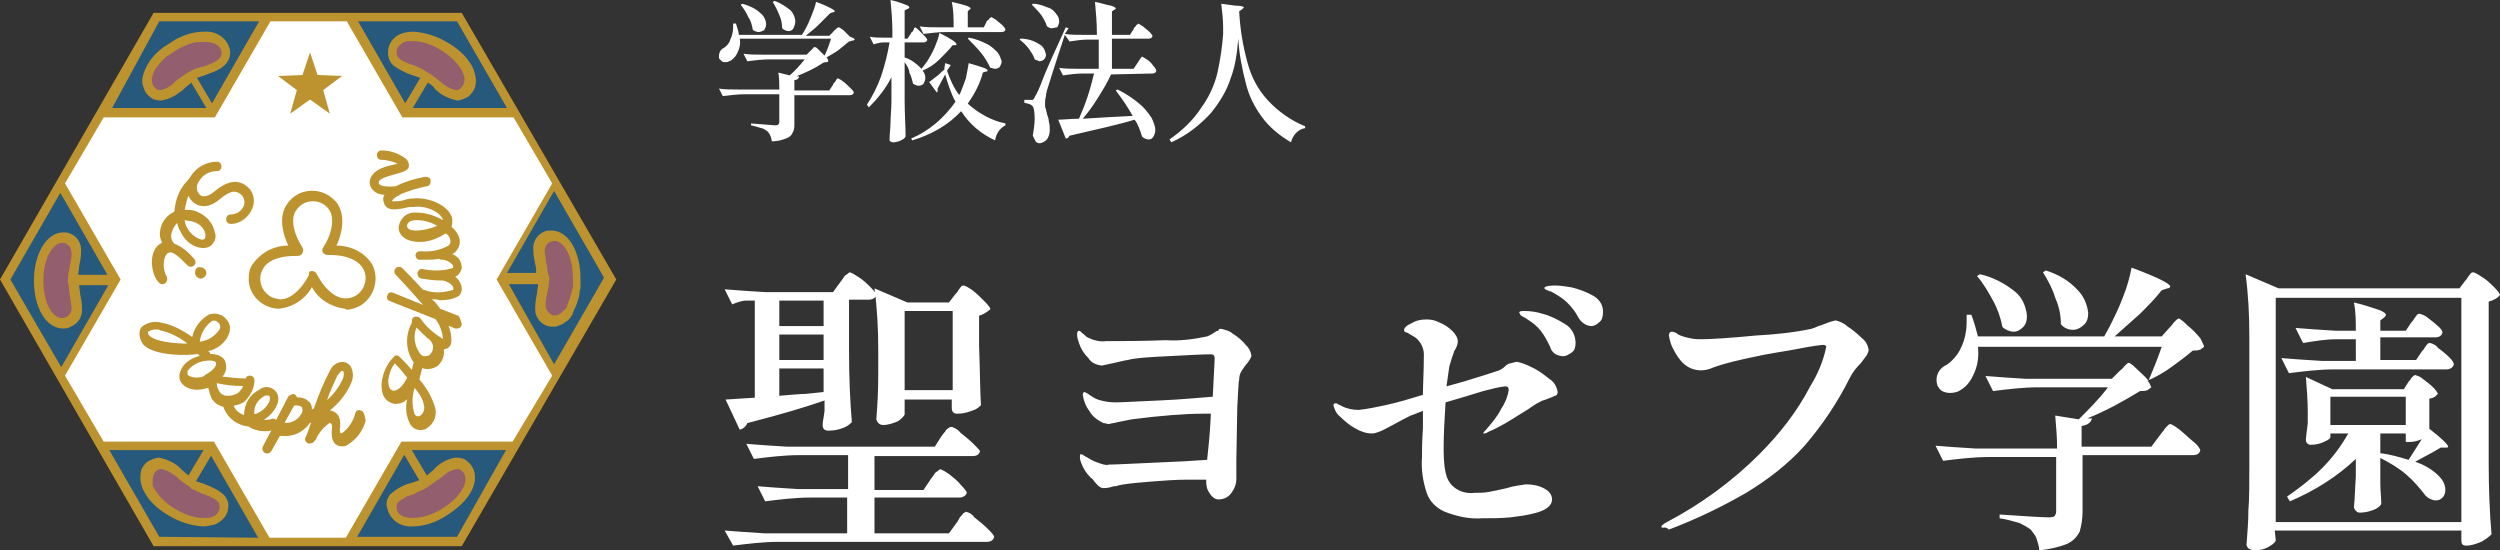 <?xml version="1.0" encoding="utf-8"?>
<!-- Generator: Adobe Illustrator 28.1.0, SVG Export Plug-In . SVG Version: 6.00 Build 0)  -->
<svg version="1.1" id="レイヤー_1" xmlns="http://www.w3.org/2000/svg" xmlns:xlink="http://www.w3.org/1999/xlink" x="0px"
	 y="0px" width="265.3px" height="58.4px" viewBox="0 0 265.3 58.4" style="enable-background:new 0 0 265.3 58.4;"
	 xml:space="preserve">
<rect x="0" y="0" width="265.3" height="58.4" fill="#333333" stroke="none"/>
<style type="text/css">
	.st0{fill:#BC932F;}
	.st1{fill:#26597C;}
	.st2{fill:#FFFFFF;}
	.st3{fill:#935E6E;}
</style>
<g>
	<g id="グループ_20124" transform="translate(-1012 -1126.338)">
		<path id="パス_37445" class="st0" d="M1028.3,1127.7L1012,1156l16.3,28.3h32.7l16.4-28.3l-16.4-28.3H1028.3z"/>
		<path id="パス_37446" class="st1" d="M1060.5,1128.6l5.3,9.2h-10l1.6-2.7c0.1,0.1,0.2,0.1,0.3,0.2c0.1,0.1,0.3,0.2,0.4,0.4
			c0.6,0.7,1.5,1.1,2.4,1.3c0.4,0,0.8-0.2,1.2-0.4c0.1-0.1,0.1-0.1,0.2-0.2c0.4-0.4,0.6-0.9,0.6-1.4c0-0.1,0-0.2,0-0.3
			c-0.1-0.7-0.3-1.3-0.7-1.8c-0.6-0.9-1.5-1.6-2.4-2.1c-1-0.6-2.2-1-3.5-1.1c-0.6,0-1.2,0.1-1.7,0.4c-0.5,0.3-0.9,0.8-1,1.5
			c-0.1,0.7,0.1,1.4,0.7,1.8c0.6,0.4,1.2,0.7,1.8,0.9c0.3,0.1,0.6,0.2,0.9,0.3l0,0l-1.6,2.7l-5-8.7H1060.5z M1028.9,1128.6h10.6
			l-5,8.7l-1.6-2.7c0.3-0.1,0.6-0.2,0.9-0.3c0.2-0.1,0.3-0.1,0.5-0.2c0.1,0,0.2-0.1,0.3-0.1c1-0.4,2-1.1,1.8-2.4
			c-0.3-1.2-1.4-2-2.7-1.9c-0.9,0-1.8,0.2-2.6,0.6c-0.3,0.1-0.6,0.3-0.9,0.5c-0.1,0.1-0.2,0.1-0.3,0.2c-1.4,0.8-2.5,2.1-2.8,3.7
			c0,0.1,0,0.2,0,0.3c0,0.3,0.1,0.5,0.2,0.8c0.1,0.3,0.3,0.6,0.6,0.8c0.3,0.3,0.7,0.4,1.2,0.4c0.7-0.1,1.4-0.4,2-0.9
			c0.2-0.1,0.3-0.2,0.5-0.4c0.2-0.2,0.5-0.4,0.7-0.6l1.6,2.7h-10L1028.9,1128.6z M1013.1,1156l5.3-9.2l5,8.7h-3.1
			c0-0.3,0.1-0.6,0.1-0.9c0.1-0.5,0.2-1,0.2-1.5c0.1-0.9-0.4-1.7-1.2-2c-0.2-0.1-0.5-0.1-0.7-0.1c-1.7,0-3.1,2.2-3.1,5.1
			s1.3,5.1,3.1,5.1c0.2,0,0.4,0,0.6-0.1c0.1,0,0.1,0,0.2-0.1c0.8-0.3,1.3-1.1,1.2-2c0-0.5-0.1-1-0.2-1.5c0-0.3-0.1-0.6-0.1-0.9h3.1
			l-5,8.7L1013.1,1156z M1028.9,1183.3l-5.3-9.2h10l-1.6,2.7c-0.2-0.2-0.5-0.4-0.7-0.6c-0.6-0.7-1.5-1.1-2.4-1.3
			c-0.4,0-0.8,0.2-1.2,0.4c-0.1,0.1-0.3,0.2-0.4,0.4c-0.3,0.3-0.4,0.8-0.4,1.2c0,0.1,0,0.2,0,0.3c0.1,1.4,1.3,2.9,3.1,3.9
			c1,0.6,2.2,1,3.5,1.1c0.4,0,0.9-0.1,1.3-0.2c0.7-0.3,1.3-0.9,1.4-1.6c0.3-1.6-1.3-2.2-2.5-2.7c-0.3-0.1-0.6-0.2-0.9-0.3l1.6-2.7
			l5,8.7L1028.9,1183.3z M1060.5,1183.3h-10.6l5-8.7l1.6,2.7c-0.3,0.1-0.6,0.2-0.9,0.3c-0.8,0.2-1.5,0.6-2.2,1.2
			c-0.3,0.4-0.5,0.9-0.3,1.5c0.3,1.2,1.4,2,2.7,1.9c1.2,0,2.4-0.4,3.5-1.1c1.8-1.1,3-2.5,3.1-3.9c0-0.1,0-0.2,0-0.3
			c0-0.6-0.3-1.2-0.8-1.6c-0.3-0.3-0.7-0.4-1.2-0.4c-0.9,0.1-1.8,0.6-2.4,1.3c-0.2,0.2-0.5,0.4-0.7,0.6l-1.6-2.7h10L1060.5,1183.3z
			 M1066,1156.5h3.1c0,0.3-0.1,0.6-0.1,0.9c-0.1,0.5-0.2,1-0.2,1.5c-0.1,0.9,0.4,1.7,1.2,2c0.2,0.1,0.5,0.1,0.7,0.1
			c0.1,0,0.2,0,0.3,0c0.3-0.1,0.6-0.2,0.9-0.4c0,0,0.1-0.1,0.1-0.1c0.1,0,0.1-0.1,0.2-0.1c0.1-0.1,0.1-0.1,0.2-0.2c0,0,0,0,0,0
			c0.1-0.1,0.2-0.2,0.2-0.3l0,0c0.1-0.1,0.2-0.2,0.2-0.4c0.3-0.6,0.6-1.3,0.7-2c0,0,0,0,0-0.1c0-0.1,0-0.3,0.1-0.4c0,0,0-0.1,0-0.1
			c0-0.1,0-0.2,0-0.4c0,0,0-0.1,0-0.1c0-0.2,0-0.3,0-0.5c0-2.9-1.3-5.1-3.1-5.1c-0.3,0-0.5,0-0.7,0.1c-0.8,0.3-1.3,1.1-1.2,2
			c0,0.5,0.1,1,0.2,1.5c0.1,0.3,0.1,0.6,0.1,0.9h-3.1l5-8.7l5.3,9.2l-5.3,9.2L1066,1156.5z"/>
		<path id="パス_37447" class="st2" d="M1066.4,1173.2h-11.8l-5.9,10.2h-8.1l-5.9-10.2H1023l-4.1-7l5.9-10.2l-5.9-10.2l4.1-7h11.8
			l5.9-10.2h8.1l5.9,10.2h11.8l4.1,7l-5.9,10.2l5.9,10.2L1066.4,1173.2z"/>
		<path id="パス_37448" class="st0" d="M1048.6,1159.1L1048.6,1159.1c-1.5-0.2-2.8-1-3.5-2.3c-0.7,1.3-2.1,2.2-3.6,2.3
			c-1.8-0.1-3.2-1.6-3.1-3.3c0-0.5,0.1-1,0.4-1.4c0.9-1.3,2.3-2,3.8-2c-0.9-1.9-0.8-3.4-0.2-4.3c0.9-1.5,2.9-2,4.5-1
			c0.4,0.3,0.8,0.6,1,1c0.5,0.8,0.7,2.4-0.2,4.3c1.5,0,3,0.7,3.8,2c0.8,1.6,0.2,3.5-1.3,4.4c-0.4,0.2-0.9,0.4-1.4,0.4
			C1048.6,1159.1,1048.6,1159.1,1048.6,1159.1 M1045.1,1155.1L1045.1,1155.1c0.2,0,0.4,0.1,0.5,0.3c1,1.9,2.2,2.6,3,2.6h0.1
			c1.2,0,2.1-1,2.1-2.2c0-0.3-0.1-0.7-0.3-1c-0.3-0.6-1.4-1.4-3.4-1.4c-0.1,0-0.2,0-0.3,0c-0.3,0-0.6-0.2-0.6-0.5
			c0-0.1,0-0.2,0.1-0.3c1.1-1.7,1.1-3.2,0.7-3.9c-0.6-1-1.9-1.3-2.9-0.7c-0.3,0.2-0.5,0.4-0.7,0.7c-0.5,0.7-0.4,2.2,0.7,3.9
			c0.1,0.2,0.1,0.4,0,0.6c-0.1,0.2-0.3,0.3-0.5,0.3c-0.1,0-0.2,0-0.3,0c-2,0-3.1,0.7-3.4,1.4c-0.6,1-0.2,2.3,0.8,2.9
			c0.3,0.2,0.6,0.2,1,0.3h0.1c0.8,0,2-0.7,3-2.6C1044.7,1155.2,1044.9,1155.1,1045.1,1155.1"/>
		<path id="パス_37449" class="st0" d="M1029.2,1156.5c0.1,0,0.2,0,0.3-0.1c0.2-0.1,0.3-0.4,0.2-0.7c-0.5-0.8-0.4-2.1,0.1-2.5
			c0.5-0.3,1.1,0.3,2.1,1.3c0.2,0.2,0.5,0.2,0.7,0c0.2-0.2,0.2-0.5,0-0.7c-0.6-0.7-1.3-1.3-2.1-1.6l0,0c-0.3-0.3-0.4-0.7-0.3-1.1
			c0.1-0.4,0.3-0.8,0.6-1.1c0.1,0.3,0.1,0.5,0.3,0.8c0.4,0.9,1.1,1.6,2,1.8c0.4,0.1,0.9,0.1,1.3-0.2c0.4-0.4,0.6-0.9,0.4-1.4
			c-0.2-1-0.9-1.8-1.9-2.2c-0.4-0.2-0.9-0.2-1.3-0.2c0.1-0.5,0.2-1,0.4-1.5c0.1,0.3,0.3,0.5,0.5,0.7c0.6,0.5,1.6,0.7,2.8-0.3
			c1.3-1.1,1.8-0.9,2.3-0.5c0.3,0.3,0.4,0.7,0.3,1.1c-0.2,0.6-0.8,1-1.4,1c-0.3,0-0.5,0.2-0.5,0.5c0,0.3,0.2,0.5,0.5,0.5
			c1,0,1.9-0.7,2.3-1.7c0.3-0.8,0.1-1.7-0.5-2.2c-1.4-1.3-3,0-3.6,0.5c-0.6,0.5-1.2,0.6-1.5,0.3c-0.4-0.4-0.4-1-0.1-1.4
			c0.4-0.7,1.1-1.1,1.9-1.1c0.3,0,0.5-0.2,0.5-0.5c0-0.3-0.2-0.5-0.5-0.5c-1.1,0-2.2,0.6-2.8,1.6c-0.1,0.1-0.1,0.2-0.2,0.3
			c-0.1,0-0.1,0.1-0.1,0.1c-0.9,0.9-1.3,2.1-1.4,3.3c-0.1,0-0.1,0.1-0.2,0.1c-0.7,0.4-1.2,1.1-1.3,1.9c-0.1,0.4,0,0.9,0.2,1.3
			c-0.1,0-0.1,0.1-0.2,0.1c-1.1,0.7-1.1,2.6-0.4,3.8C1028.9,1156.4,1029,1156.5,1029.2,1156.5 M1032.6,1149.9
			c0.6,0.2,1.1,0.7,1.2,1.3c0,0.2,0,0.4-0.1,0.5c-0.2,0.1-0.3,0.1-0.5,0c-0.6-0.2-1.1-0.7-1.4-1.3c-0.1-0.2-0.2-0.5-0.2-0.7
			C1032,1149.8,1032.4,1149.8,1032.6,1149.9"/>
		<path id="パス_37450" class="st0" d="M1032.7,1155.3c0,0.3,0.3,0.6,0.6,0.6c0.3,0,0.6-0.3,0.6-0.6c0-0.3-0.3-0.6-0.6-0.6
			c0,0,0,0,0,0C1032.9,1154.6,1032.7,1154.9,1032.7,1155.3C1032.7,1155.3,1032.7,1155.3,1032.7,1155.3"/>
		<path id="パス_37451" class="st0" d="M1050.3,1169.9c-0.3-0.1-0.5,0-0.6,0.3c-0.2,0.8-0.7,1.6-1.4,2.1c-0.1,0-0.2,0-0.2,0
			c0-0.2-0.1-0.4,0-0.6c0-0.6,0.1-1.5-1-1.8c0,0,0,0-0.1,0c1-0.8,1.8-1.8,2.3-3c0.2-0.5,0.2-1,0-1.5c-0.1-0.3-0.4-0.5-0.6-0.6
			c-0.7-0.2-1.4,0.2-1.7,0.9c-0.7,1.3-1.2,2.6-1.7,4c-0.1,0-0.2,0.1-0.2,0.1c0-0.4-0.1-0.7-0.4-0.9c-0.3-0.3-0.7-0.4-1.2-0.4
			c0-0.1-0.1-0.2-0.2-0.3c-0.2-0.1-0.5,0-0.7,0.2c0,0,0,0,0,0l-1.3,2.5c-0.1-0.1-0.3-0.2-0.5-0.1c-0.3,0.1-0.5,0.1-0.8,0.1
			c0.6-0.4,1.1-0.9,1.4-1.6c0.2-0.5,0.2-1.1-0.2-1.5c-0.5-0.5-1.2-0.5-1.7-0.1c-1,0.5-1.6,1.5-1.6,2.7c-0.5-0.2-0.9-0.5-1.1-1
			c0.4-0.1,0.9-0.2,1.2-0.5c0.6-0.6,1-1.4,1-2.2c0-0.3-0.2-0.5-0.5-0.5l0,0c-0.2,0-0.4,0.1-0.4,0.3c-0.8,0-1.7-0.1-2.5-0.2
			c0.4-0.4,0.5-1,0.3-1.6c-0.1-0.3-0.5-0.8-1.6-0.8c0,0,0,0,0-0.1c-0.1-0.1-0.1-0.1-0.2-0.2c0.9-0.2,1.7-0.8,2.1-1.6
			c0.3-0.6,0.3-1.3-0.2-1.8c-0.4-0.5-1.1-0.7-1.8-0.5c-0.9,0.5-1.6,1.4-1.8,2.4c-1-0.7-2.1-1.3-3.2-1.5c-0.7-0.2-1.4-0.1-2,0.3
			c-0.3,0.2-0.4,0.5-0.4,0.9c0,0.4,0.2,0.9,0.5,1.2c1.2,1.1,4.5,1.1,5.7,0.9c0.1,0.1,0.1,0.1,0.2,0.2c-0.1,0-0.2,0.1-0.3,0.1
			c-0.7,0.2-1.4,0.7-1.7,1.4c-0.2,0.4-0.2,0.8-0.1,1.1c0.3,0.7,1.1,1,1.8,1c0.4,0,0.8-0.1,1.2-0.2c0.1,0.4,0.2,0.8,0.4,1.2
			c0.3,0.4,0.7,0.7,1.2,0.8h0c0.4,1.2,1.5,2,2.7,2.1c0.1,0.1,0.2,0.1,0.3,0.2c0.5,0.2,0.9,0.3,1.4,0.3c0.2,0,0.5,0,0.7-0.1l-0.9,1.7
			c-0.1,0.2-0.1,0.5,0.2,0.7c0.2,0.1,0.5,0.1,0.7-0.2c0,0,0,0,0,0l0.9-1.6c0.1,0,0.2,0,0.4,0c1.1,0.1,2.2-0.5,2.8-1.4
			c0,0,0.1,0,0.1,0c-0.2,0.6-0.4,1.2-0.6,1.6c-0.1,0.3,0.1,0.5,0.3,0.6c0.1,0,0.1,0,0.2,0c0.2,0,0.4-0.1,0.5-0.3c0,0,0,0,0,0
			c0,0,0.1-0.1,0.1-0.1c0.3-0.7,0.8-1.3,1.5-1.8c0.2,0.1,0.3,0.2,0.2,0.9c0,0.5,0,1.2,0.6,1.5c0.2,0.1,0.3,0.1,0.5,0.1
			c0.2,0,0.3,0,0.5-0.1c1-0.6,1.7-1.5,2-2.6C1050.7,1170.3,1050.6,1170,1050.3,1169.9C1050.3,1169.9,1050.3,1169.9,1050.3,1169.9
			 M1027.9,1162c-0.1-0.1-0.2-0.2-0.2-0.4c0-0.1,0-0.1,0.1-0.1c0.2-0.1,0.4-0.2,0.7-0.2c0.2,0,0.4,0,0.5,0.1c1,0.2,2,0.7,2.9,1.4
			C1030.5,1162.8,1028.6,1162.6,1027.9,1162 M1034.5,1160.4c0.3-0.1,0.5,0,0.7,0.2c0.2,0.2,0.2,0.5,0.1,0.7
			c-0.5,0.7-1.2,1.2-2.1,1.3l0,0C1033.3,1161.7,1033.8,1160.9,1034.5,1160.4 M1032.8,1166.4c-0.5,0-0.8-0.2-0.9-0.3
			c0-0.1,0-0.3,0-0.4c0.3-0.4,0.7-0.7,1.2-0.9c0.3-0.1,0.7-0.2,1.1-0.2c0.1,0,0.6,0,0.7,0.2c0.2,0.4-0.5,1-1.1,1.3
			C1033.5,1166.4,1033.2,1166.4,1032.8,1166.4 M1035.3,1167.9c-0.2-0.3-0.3-0.6-0.3-0.9c0.9,0.2,1.8,0.3,2.8,0.3h0
			c-0.1,0.3-0.3,0.5-0.5,0.7c-0.4,0.3-1,0.4-1.5,0.3C1035.6,1168.2,1035.4,1168.1,1035.3,1167.9 M1040,1168.4
			c0.1-0.1,0.3-0.1,0.4-0.1c0.1,0,0.1,0,0.2,0.1c0,0,0.1,0.1,0,0.5c-0.3,0.7-0.9,1.2-1.6,1.4
			C1038.9,1169.5,1039.3,1168.8,1040,1168.4 M1047.8,1166.2c0.3-0.4,0.4-0.5,0.5-0.5c0,0,0.1,0,0.1,0c0,0,0.2,0.2,0,0.8
			c-0.4,0.9-1,1.7-1.7,2.3C1047,1167.9,1047.4,1167.1,1047.8,1166.2 M1042.2,1171.2l1-1.8c0.3-0.1,0.6,0,0.8,0.1
			c0.1,0.1,0.1,0.3,0.1,0.5C1043.8,1170.8,1043,1171.3,1042.2,1171.2"/>
		<path id="パス_37452" class="st0" d="M1060.5,1159.8l-1.8-0.7c-0.1-0.2-0.2-0.3-0.3-0.4c-0.1-0.2-0.3-0.4-0.6-0.6
			c0.3,0,0.6,0,0.9,0.1c0.7,0,1.3-0.1,1.9-0.4c0.3-0.2,0.4-0.5,0.4-0.8c0-0.5-0.3-1-0.7-1.3c0.1,0,0.1-0.1,0.2-0.1
			c0.3-0.2,0.4-0.5,0.5-0.8c0-0.4-0.1-0.7-0.3-1c-0.2-0.2-0.4-0.4-0.7-0.5c0.1-0.1,0.2-0.1,0.3-0.2c0.3-0.3,0.5-0.7,0.5-1.1
			c0-0.6-0.4-1.2-0.9-1.6c0.1-0.2,0.1-0.5,0.1-0.8c-0.2-1.3-2.3-2.4-4.2-2.2c-0.4,0-0.7,0.1-1,0.2c-0.4,0.1-0.8,0.1-1.2,0.1l0,0
			c0-0.1,0.2-0.4,0.7-0.6c0,0,0.1,0,0.1-0.1c0.9-0.4,1.9-0.7,2.9-0.9c0.3,0,0.4-0.3,0.4-0.6c0-0.3-0.3-0.4-0.6-0.4c0,0,0,0,0,0
			c-1.1,0.2-2.1,0.5-3.1,1c-0.9,0.1-1.7,0-1.8-0.3c0-0.1,0-0.2,0-0.2c0.2-0.4,1.2-0.6,1.8-0.8c0.8-0.2,1.4-0.4,1.4-0.9
			c0-0.2-0.1-0.5-0.3-0.7c-0.8-0.6-1.7-0.9-2.6-0.9c-0.3,0-0.5,0.2-0.5,0.5c0,0.3,0.2,0.5,0.5,0.5c0,0,0,0,0,0
			c0.6,0,1.2,0.2,1.7,0.4c-0.1,0-0.3,0.1-0.4,0.1c-0.9,0.2-2,0.5-2.4,1.3c-0.2,0.3-0.2,0.7-0.1,1c0.3,0.6,0.8,0.9,1.5,0.9
			c-0.1,0.2-0.2,0.5-0.1,0.7c0.2,1.1,1.3,0.9,2.3,0.7c0.3-0.1,0.6-0.1,0.9-0.1c1.5-0.2,3,0.7,3.1,1.4c-0.9-0.5-1.8-0.8-2.8-0.8
			c-1-0.1-1.8,0.6-1.9,1.6c0,0.7,0.6,1.4,1.9,1.5c1.1,0.1,2.2-0.3,3.1-0.9c0.3,0.2,0.5,0.5,0.5,0.9c0,0.2-0.1,0.3-0.2,0.4
			c-0.9,0.5-1.9,0.7-3,0.6c-0.3,0-0.5,0.2-0.5,0.4c0,0.3,0.2,0.5,0.4,0.5c0.2,0,0.4,0,0.7,0c0.5,0,0.9,0,1.4-0.1
			c0.1,0.1,0.2,0.1,0.3,0.1c0.4,0,0.8,0.2,1.1,0.5c0.1,0.1,0.1,0.2,0.1,0.3c0,0,0,0.1-0.1,0.1c-1,0.3-2.1,0.3-3.1,0.1
			c-0.3-0.1-0.5,0.1-0.6,0.4c0,0,0,0,0,0c0,0.3,0.1,0.5,0.4,0.6c0.7,0.1,1.3,0.2,2,0.2h0.1c0,0,0.1,0,0.1,0c0.3,0,1.3,0.4,1.2,0.9
			c0,0,0,0,0,0.1c-1,0.3-2.1,0.4-3.1,0c0,0-0.1,0-0.1,0c-1-1.1-2.1-2.2-2.2-2.3c-0.2-0.2-0.5-0.2-0.7,0s-0.2,0.5,0,0.7l0,0
			c0,0,1.7,1.8,2.9,3.2l-3.2-1.3c-0.3-0.1-0.5,0-0.6,0.3c-0.1,0.3,0,0.5,0.3,0.6l4.8,1.9c0.5,0.6,0.7,1.3,0.8,2c0,0,0,0,0,0.1
			c-1-0.6-1.8-1.3-2.4-2.2c-0.2-0.2-0.5-0.2-0.7-0.1c-0.2,0.1-0.2,0.4-0.2,0.6c-0.7,1.3-0.7,2.9,0.2,4.2c-0.1,0.3-0.1,0.5-0.2,0.8
			c-0.4-0.5-0.9-1-1.3-1.4c-0.2-0.2-0.5-0.2-0.6,0c-0.8,0.8-1.2,1.8-1.3,2.8c-0.1,1.7,0.8,2.1,1.4,2.2c0.5,0,0.9-0.1,1.3-0.5
			c-0.2,0.9-0.1,1.8,0.3,2.6c0.3,0.6,1,0.8,1.6,0.6c0.8-0.4,1.3-1.3,1.1-2.2c-0.3-1.1-0.9-2.2-1.7-3.1c0.1-0.4,0.2-0.8,0.3-1.2
			c0.5,0.2,1.1,0.1,1.6-0.2c0.5-0.4,0.8-1.1,0.7-1.8c0.2,0,0.3-0.1,0.4-0.1c0.3-0.2,0.4-0.5,0.4-0.8c0-0.6-0.1-1.1-0.3-1.6l0.7,0.3
			c0.1,0,0.1,0,0.2,0c0.3,0,0.5-0.2,0.5-0.5C1060.8,1160,1060.7,1159.8,1060.5,1159.8 M1056.1,1150.8c-0.6,0-0.9-0.2-0.9-0.5
			c0-0.3,0.3-0.6,1-0.6c0.8,0,1.5,0.2,2.2,0.6C1057.7,1150.6,1056.9,1150.8,1056.1,1150.8 M1053.8,1167.8c-0.2,0-0.6-0.1-0.6-1.1
			c0.1-0.7,0.3-1.3,0.7-1.8c0.5,0.5,0.9,1,1.3,1.5C1054.9,1167.1,1054.3,1167.8,1053.8,1167.8 M1057,1169.4c0.1,0.4-0.1,0.9-0.5,1.1
			c-0.1,0-0.3,0.1-0.5-0.2c-0.3-0.9-0.3-1.9,0-2.8C1056.5,1168.1,1056.9,1168.7,1057,1169.4 M1057.6,1164c-0.3,0.2-0.8,0.2-1-0.1
			c-0.6-0.8-0.8-1.9-0.4-2.8c0.5,0.5,1,1,1.5,1.4C1058.1,1163,1058,1163.6,1057.6,1164"/>
		<path id="パス_37453" class="st0" d="M1044.9,1136.9l-2.1,1.5l0.7-2.5l-2-1.5l2.6-0.1l0.8-2.4l0.8,2.4l2.6,0.1l-2,1.5l0.7,2.5
			L1044.9,1136.9z"/>
		<path id="パス_37454" class="st3" d="M1056,1133.3c-0.1,0-0.2-0.1-0.3-0.1l-0.3-0.1c-1-0.4-1.4-0.7-1.3-1.4
			c0.1-0.5,0.6-0.9,1.1-1c0,0,0,0,0.1,0c0.1,0,0.2,0,0.3,0c0.1,0,0.1,0,0.2,0c0.1,0,0.2,0,0.3,0c0.9,0.1,1.8,0.4,2.6,0.9
			c1.5,0.9,2.5,2.1,2.6,3.1c0,0.4-0.1,0.7-0.4,1c-0.1,0.1-0.3,0.2-0.5,0.2c-0.5-0.1-0.9-0.3-1.3-0.6c-0.2-0.1-0.3-0.3-0.5-0.4
			c-0.4-0.3-0.8-0.7-1.3-0.9C1056.9,1133.7,1056.5,1133.5,1056,1133.3"/>
		<path id="パス_37455" class="st3" d="M1032,1134c-0.5,0.3-0.9,0.6-1.3,0.9c-0.1,0.1-0.2,0.1-0.2,0.2c-0.4,0.4-0.9,0.7-1.5,0.8
			c-0.2,0-0.4-0.1-0.5-0.2c-0.3-0.2-0.4-0.6-0.4-1v0c0.1-0.4,0.2-0.8,0.5-1.2c0.4-0.5,0.8-1,1.3-1.3c0.2-0.1,0.4-0.3,0.6-0.4
			l0.3-0.2c0.7-0.4,1.4-0.7,2.2-0.8c0,0,0.1,0,0.1,0c0,0,0,0,0.1,0c0.1,0,0.2,0,0.3,0c0,0,0.1,0,0.1,0c0.1,0,0.1,0,0.2,0
			c0.5,0,1.5,0.1,1.7,1c0.1,0.8-0.5,1.1-1.9,1.6C1033,1133.5,1032.5,1133.7,1032,1134"/>
		<path id="パス_37456" class="st3" d="M1019.4,1157.6c0.1,0.4,0.1,0.9,0.2,1.3c0,0.2,0,0.4-0.1,0.6c-0.1,0.2-0.3,0.4-0.5,0.5
			c-0.1,0-0.3,0.1-0.4,0.1c-1,0-2-1.5-2-4c0-2.5,1.1-4,2-4c0.1,0,0.3,0,0.4,0.1c0.4,0.2,0.6,0.5,0.6,1.1c0,0.4-0.1,0.9-0.2,1.3
			c-0.1,0.5-0.2,1-0.2,1.6C1019.3,1156.5,1019.3,1157,1019.4,1157.6"/>
		<path id="パス_37457" class="st3" d="M1032.3,1178.2c0.4,0.2,0.7,0.3,1.1,0.5c1.4,0.5,2,0.8,1.9,1.6c-0.1,0.4-0.3,0.7-0.6,0.8
			c-0.3,0.2-0.7,0.2-1.1,0.2c-0.1,0-0.2,0-0.3,0c-0.9-0.1-1.8-0.4-2.6-0.9c-1.1-0.6-1.9-1.4-2.5-2.5c0,0,0-0.1,0-0.1
			c0,0,0-0.1,0-0.1c0,0,0-0.1,0-0.1c0,0,0-0.1,0-0.1c0,0,0,0,0-0.1c0,0,0-0.1,0-0.1v0c0-0.4,0.1-0.7,0.4-1c0.1-0.1,0.3-0.2,0.5-0.2
			c0.5,0.1,0.9,0.3,1.3,0.6c0.1,0.1,0.2,0.1,0.3,0.2s0.2,0.1,0.2,0.2c0.4,0.3,0.8,0.7,1.3,0.9
			C1032.1,1178.1,1032.2,1178.1,1032.3,1178.2"/>
		<path id="パス_37458" class="st3" d="M1057.1,1178.2c0.1-0.1,0.2-0.1,0.3-0.2c0.4-0.3,0.9-0.6,1.3-0.9c0.1-0.1,0.3-0.2,0.4-0.3
			c0.4-0.4,0.9-0.6,1.4-0.7c0.2,0,0.4,0.1,0.5,0.2c0.3,0.2,0.4,0.6,0.4,1c-0.1,1-1.1,2.2-2.6,3.1c-0.9,0.5-1.9,0.9-3,0.9
			c-0.1,0-0.1,0-0.2,0c-0.5,0-1.4-0.2-1.5-1c-0.1-0.5,0.2-0.8,0.8-1.1c0,0,0.1,0,0.1-0.1l0,0c0.1,0,0.1-0.1,0.2-0.1h0
			c0,0,0.1,0,0.1,0c0.2-0.1,0.4-0.2,0.6-0.2C1056.3,1178.5,1056.7,1178.4,1057.1,1178.2"/>
		<path id="パス_37459" class="st3" d="M1070,1154.4c-0.1-0.4-0.1-0.9-0.2-1.3c0-0.6,0.2-0.9,0.6-1.1c0.1,0,0.3-0.1,0.4-0.1
			c1,0,2,1.5,2,4c0,0.2,0,0.3,0,0.4c0,0.1,0,0.2,0,0.3c0,0,0,0.1,0,0.1c0,0.1,0,0.3-0.1,0.4l0,0c0,0.1,0,0.3-0.1,0.4v0
			c0,0.1-0.1,0.2-0.1,0.4c0,0.1,0,0.2-0.1,0.2l0,0.1c0,0.1-0.1,0.2-0.1,0.2c0,0,0,0.1,0,0.1c0,0.1-0.1,0.1-0.1,0.2c0,0,0,0.1,0,0.1
			c0,0.1-0.1,0.1-0.1,0.2c0,0,0,0.1-0.1,0.1c0,0.1-0.1,0.1-0.1,0.1c0,0,0,0.1-0.1,0.1c0,0-0.1,0.1-0.1,0.1s-0.1,0.1-0.1,0.1
			c0,0-0.1,0.1-0.1,0.1c-0.1,0-0.1,0.1-0.2,0.1h0c-0.1,0-0.1,0.1-0.2,0.1h0c-0.1,0-0.1,0-0.2,0h0c-0.1,0-0.1,0-0.2,0c0,0,0,0,0,0
			c-0.1,0-0.2,0-0.2-0.1c-0.2-0.1-0.4-0.3-0.5-0.5c-0.1-0.2-0.1-0.4-0.1-0.6c0-0.4,0.1-0.9,0.2-1.3c0.1-0.5,0.2-1,0.2-1.6
			C1070.1,1155.5,1070.1,1154.9,1070,1154.4"/>
	</g>
	<path id="パス_37537" class="st2" d="M90.7,4.2c-0.1,0.1-0.1,0.1-0.2,0.1c-0.1,0-0.3,0.1-0.4,0.1c-0.4,0.3-0.7,0.6-1.1,0.9
		c-0.4,0.3-0.8,0.5-1.3,0.8c0.1,0.1,0.2,0.2,0.2,0.4c-0.1,0.1-0.1,0.1-0.2,0.1c-0.1,0-0.3,0-0.4,0.1c-0.9,0.6-1.8,1-2.8,1.4l0.3,0
		c0,0.2-0.2,0.4-0.5,0.4v1.1h3.7l0.4-0.6c0-0.1,0.1-0.2,0.2-0.3c0.1-0.1,0.1-0.2,0.2-0.3c0,0,0.1-0.1,0.1-0.1
		c0.2,0.1,0.4,0.2,0.5,0.3c0.3,0.2,0.5,0.4,0.8,0.7s0.4,0.4,0.4,0.5c0,0.2-0.2,0.3-0.4,0.3h-5.9v3c0,0.4,0,0.7-0.2,1
		c-0.1,0.3-0.4,0.5-0.7,0.6c-0.5,0.2-1,0.3-1.5,0.3c0-0.2-0.1-0.5-0.2-0.7c-0.1-0.2-0.2-0.3-0.3-0.4c-0.2-0.1-0.4-0.3-0.6-0.3
		c-0.3-0.1-0.7-0.2-1.1-0.3v-0.2c1.5,0.1,2.3,0.2,2.6,0.2c0.1,0,0.2,0,0.3-0.1c0.1-0.1,0.1-0.2,0.1-0.3V10h-3.6
		c-0.8,0-1.6,0.1-2.4,0.2l-0.4-0.8c0.6,0.1,1.3,0.1,2.1,0.1h4.3c0-0.6,0-1.2-0.1-1.8L83.8,8c0.6-0.5,1.1-1.1,1.6-1.7h-3.7
		c-0.8,0-1.6,0.1-2.4,0.2l-0.4-0.8c0.6,0.1,1.3,0.1,2.1,0.1h4.6l0.4-0.4c0.1-0.1,0.2-0.2,0.3-0.3C86.3,5,86.4,5,86.5,5
		s0.2,0.1,0.4,0.3c0.2,0.2,0.4,0.4,0.6,0.6c0.3-0.6,0.5-1.2,0.7-1.8h-9.7c0.1,0.5,0,1-0.2,1.4c-0.1,0.3-0.4,0.7-0.7,0.9
		c-0.2,0.1-0.4,0.2-0.6,0.2c-0.1,0-0.3,0-0.4-0.1c-0.1-0.1-0.2-0.2-0.3-0.3c0-0.1,0-0.2,0-0.3c0-0.3,0.2-0.7,0.5-0.8
		c0.3-0.2,0.6-0.5,0.7-0.9c0.2-0.4,0.3-0.9,0.3-1.3c0-0.1,0-0.3,0-0.4l0.3,0c0.1,0.4,0.3,0.8,0.3,1.2h6.7l0.3-0.5
		c0.3-0.5,0.5-1,0.7-1.5c0.2-0.5,0.4-1,0.5-1.5c1.4,0.5,2,0.9,2,1c0,0-0.1,0.1-0.2,0.1l-0.3,0.1c-0.4,0.4-0.8,0.8-1.2,1.2
		c-0.4,0.4-0.9,0.8-1.4,1.2h2.5l0.4-0.4c0.1-0.1,0.1-0.2,0.3-0.3c0.1-0.1,0.2-0.2,0.3-0.2c0.1,0,0.2,0.1,0.5,0.3
		c0.2,0.2,0.5,0.5,0.7,0.7C90.5,4,90.7,4.1,90.7,4.2z M83.7,3.3c-0.2,0-0.5-0.1-0.7-0.3c0-0.5-0.1-1-0.3-1.4
		c-0.2-0.5-0.4-0.9-0.7-1.4l0.2-0.1c0.6,0.2,1.2,0.6,1.7,1c0.3,0.3,0.5,0.8,0.5,1.2c0,0.2-0.1,0.5-0.2,0.7
		C84.1,3.2,83.9,3.3,83.7,3.3z M80.5,3.4c-0.2,0-0.4-0.1-0.6-0.2c-0.1-0.5-0.2-1-0.5-1.4c-0.2-0.5-0.5-0.9-0.8-1.3l0.2-0.1
		c0.7,0.2,1.4,0.5,1.9,1c0.4,0.3,0.6,0.8,0.6,1.2c0,0.2-0.1,0.4-0.2,0.6C80.9,3.3,80.7,3.4,80.5,3.4z M96.7,3.5
		c0-0.1,0.1-0.1,0.2-0.2C96.9,3.2,97,3.1,97,3c0,0,0.1-0.1,0.1-0.1c0.2,0.1,0.3,0.2,0.4,0.3c0.2,0.2,0.4,0.4,0.6,0.6
		c0.2,0.2,0.3,0.4,0.3,0.4c0,0.2-0.2,0.3-0.4,0.3H96v1.6c0.7,0.2,1.3,0.7,1.8,1.2c0.2-0.3,0.4-0.5,0.6-0.8c0.3-0.5,0.6-1,0.8-1.5
		c0.2-0.5,0.4-1,0.5-1.5c1.2,0.6,1.8,1,1.8,1.2c0,0,0,0.1-0.1,0.1l-0.3,0c-0.4,0.5-0.9,1-1.4,1.5c-0.5,0.5-1.1,0.9-1.8,1.2
		c0.2,0.2,0.3,0.5,0.3,0.8c0,0.2-0.1,0.4-0.2,0.6c-0.1,0.1-0.3,0.2-0.5,0.2c-0.2,0-0.4-0.1-0.6-0.2c-0.1-0.4-0.2-0.8-0.4-1.2
		C96.5,7.4,96.3,7,96,6.6v4.1c0,1.3,0.1,2.6,0.1,3.8c-0.1,0.2-0.3,0.3-0.5,0.4c-0.2,0.1-0.5,0.2-0.8,0.2c-0.1,0-0.2,0-0.3-0.1
		c-0.1,0-0.1-0.1-0.1-0.2c0-0.6,0.1-1.2,0.1-1.8c0-0.6,0.1-1.4,0.1-2.3V8.2c-0.6,1.2-1.5,2.3-2.4,3.2L92,11.1c0.6-0.9,1.1-1.9,1.5-3
		c0.4-1.2,0.7-2.4,0.9-3.6h-0.6c-0.4,0-0.7,0.1-1.1,0.2l-0.4-0.8c0.5,0.1,1.1,0.1,1.6,0.1h0.8V3.3c0-1.1-0.1-2.2-0.2-3.3
		c0.5,0.1,1.1,0.3,1.6,0.5c0.3,0.1,0.4,0.2,0.4,0.3c0,0,0,0.1-0.1,0.1L96,1.1v3h0.3L96.7,3.5z M104.7,2.3c0-0.1,0.1-0.1,0.2-0.2
		c0.1-0.1,0.1-0.2,0.2-0.2c0,0,0.1-0.1,0.1-0.1c0.2,0.1,0.3,0.2,0.5,0.3c0.2,0.2,0.5,0.4,0.7,0.6c0.2,0.2,0.3,0.4,0.3,0.4
		c0,0.2-0.2,0.3-0.4,0.3h-5.9c-0.8,0-1.6,0.1-2.4,0.2l-0.4-0.8c0.6,0.1,1.3,0.1,2.1,0.1h1.5c0-0.9,0-1.8-0.2-2.7
		c1.3,0.3,2,0.5,2,0.7c0,0,0,0.1-0.1,0.1l-0.2,0.2v1.7h1.7L104.7,2.3z M102.8,4c0.7,0.1,1.4,0.4,2,0.7c0.4,0.2,0.8,0.6,1.1,0.9
		c0.2,0.3,0.3,0.6,0.4,0.9c0,0.2-0.1,0.4-0.2,0.6c-0.1,0.1-0.3,0.2-0.5,0.2c-0.2,0-0.3-0.1-0.5-0.1c-0.3-0.6-0.6-1.1-1-1.6
		c-0.4-0.5-0.9-1-1.4-1.5L102.8,4z M99.5,9.4c0,0.1,0,0.1,0,0.2c0,0.1,0,0.2-0.1,0.2l-0.8-1.1c0.2-0.1,0.5-0.4,0.8-0.6
		c0.3-0.2,0.5-0.5,0.8-0.7l0.1-0.7l0.6,0.2l-0.4,0.6v0c0.3,0.9,0.7,1.8,1.3,2.6c0-0.1,0.1-0.2,0.1-0.2c0.2-0.5,0.4-1,0.6-1.6
		c0.1-0.5,0.2-1,0.3-1.6c0.7,0.2,1.3,0.4,1.6,0.5c0.3,0.1,0.4,0.2,0.4,0.3c0,0.1-0.1,0.1-0.2,0.1l-0.3,0.1c-0.3,1.2-0.9,2.3-1.6,3.3
		c1.1,1,2.5,1.8,4,2.1l0,0.2c-0.6,0.3-1,0.9-1.1,1.6c-1.5-0.7-2.7-1.7-3.6-3.1c-1.4,1.5-3.2,2.5-5.2,3.1l-0.1-0.2
		c1.9-0.8,3.5-2.2,4.7-3.9c-0.5-0.9-0.8-1.9-1.1-2.9L99.5,9.4z M117.9,7.9c-0.4,0.9-0.9,1.7-1.4,2.5c-0.5,0.8-1,1.5-1.6,2.2
		c1.5-0.1,3.3-0.2,5.3-0.3c-0.5-0.9-1.1-1.8-1.8-2.7l0.2-0.1c0.8,0.4,1.6,0.9,2.3,1.5c0.5,0.4,0.9,0.9,1.3,1.5
		c0.2,0.4,0.4,0.9,0.4,1.3c0,0.3-0.1,0.5-0.2,0.7c-0.1,0.2-0.3,0.3-0.5,0.3c-0.2,0-0.5-0.1-0.7-0.3c-0.2-0.6-0.4-1.3-0.8-1.8
		c-1.6,0.5-3.9,1-6.9,1.7c-0.1,0.2-0.2,0.3-0.4,0.3l-0.8-2c0.6,0,1.3-0.1,2.2-0.1c0.3-0.7,0.6-1.4,0.9-2.3s0.5-1.7,0.7-2.5h-1.2
		c-0.7,0-1.4,0.1-2.1,0.2l-0.4-0.8c0.6,0.1,1.3,0.1,2.1,0.1h2.1V4.2h-1.1c-0.7,0-1.3,0.1-2,0.2L113,3.7c-1.1,3.3-1.7,5.3-1.9,5.9
		c0,0.1-0.1,0.3-0.1,0.6c-0.1,0.3-0.1,0.6-0.1,0.9c0,0.2,0,0.3,0.1,0.5c0,0.2,0.1,0.3,0.1,0.5c0.1,0.3,0.2,0.5,0.2,0.8
		c0.1,0.3,0.1,0.6,0.1,0.9c0,0.4-0.1,0.7-0.3,1c-0.2,0.2-0.5,0.4-0.8,0.4c-0.2,0-0.3-0.1-0.4-0.2c-0.1-0.2-0.2-0.4-0.3-0.6
		c0.1-0.6,0.2-1.2,0.2-1.8c0-0.8-0.1-1.3-0.3-1.4c-0.2-0.2-0.5-0.2-0.8-0.3v-0.3h0.7c0.1,0,0.2,0,0.2,0c0.1-0.1,0.2-0.2,0.2-0.3
		c0.2-0.3,0.5-0.9,0.9-2c0.4-1,1.2-2.8,2.4-5.4l0.3,0.1L113,3.6c0.6,0.1,1.3,0.1,2.1,0.1h1.3V3.5c0-1.1-0.1-2.2-0.2-3.3
		c0.6,0.1,1.1,0.3,1.7,0.4c0.3,0.1,0.5,0.2,0.5,0.3c0,0,0,0.1-0.1,0.1l-0.3,0.2v2.5h1.9l0.4-0.6c0-0.1,0.1-0.2,0.2-0.3
		c0.1-0.1,0.1-0.2,0.2-0.2c0,0,0.1-0.1,0.1-0.1c0.2,0.1,0.3,0.2,0.5,0.3c0.2,0.2,0.5,0.4,0.7,0.6c0.2,0.2,0.3,0.4,0.3,0.4
		c0,0.2-0.2,0.3-0.4,0.3h-3.9v3.2h2.3l0.4-0.6c0.1-0.1,0.1-0.2,0.2-0.3c0.1-0.1,0.1-0.2,0.2-0.3c0,0,0.1-0.1,0.1-0.1
		c0.2,0.1,0.3,0.2,0.5,0.3c0.3,0.2,0.5,0.4,0.7,0.7c0.2,0.2,0.3,0.4,0.3,0.5c0,0.2-0.2,0.3-0.4,0.3L117.9,7.9z M111.1,2.8
		c-0.1-0.4-0.4-0.9-0.6-1.2c-0.3-0.4-0.7-0.8-1-1.1l0.1-0.1c0.6,0,1.1,0.2,1.6,0.4c0.4,0.1,0.7,0.4,0.9,0.7c0.2,0.2,0.3,0.5,0.3,0.8
		c0,0.2-0.1,0.4-0.2,0.6C112,2.9,111.8,3,111.6,3C111.4,3,111.3,2.9,111.1,2.8z M109.8,6.3c-0.1-0.4-0.4-0.8-0.6-1.1
		c-0.3-0.4-0.6-0.7-1-1l0.1-0.1c0.7,0,1.4,0.2,2,0.6c0.4,0.2,0.6,0.6,0.7,1.1c0,0.2-0.1,0.4-0.2,0.5c-0.1,0.1-0.3,0.2-0.5,0.2
		C110.1,6.4,110,6.4,109.8,6.3z M131.1,0.6c0.6,0,0.9,0.1,0.9,0.2c0,0-0.1,0.1-0.2,0.2l-0.3,0.2c0.1,1.9,0.4,3.7,0.9,5.5
		c0.4,1.5,1.1,2.8,2.1,3.9c1.1,1.2,2.5,2.2,4,2.8l0,0.2c-0.7,0.1-1.3,0.7-1.5,1.5c-1.2-0.7-2.3-1.6-3.1-2.7
		c-0.8-1.1-1.4-2.3-1.7-3.6c-0.4-1.5-0.7-3.1-0.8-4.7c-0.1,1.4-0.3,2.9-0.8,4.2c-0.4,1.3-1.2,2.6-2.1,3.7c-1.2,1.3-2.6,2.4-4.2,3.1
		l-0.2-0.3c1.3-0.9,2.5-2,3.4-3.4c0.8-1.1,1.4-2.4,1.7-3.7c0.3-1.4,0.5-2.7,0.6-4.1c0-0.2,0-0.4,0-0.7c0-0.8-0.1-1.7-0.2-2.5
		L131.1,0.6z M89.2,29.9c0.1-0.1,0.2-0.3,0.3-0.4c0.1-0.2,0.2-0.3,0.4-0.4c0.1-0.1,0.2-0.2,0.3-0.2c0.3,0.1,0.6,0.3,0.9,0.5
		c0.5,0.3,0.9,0.7,1.3,1.1c0.4,0.4,0.6,0.7,0.6,0.8c-0.1,0.3-0.4,0.5-0.8,0.5h-2.1v5.5c0,2.6,0.1,5.2,0.3,7.5
		c-0.3,0.3-0.6,0.5-0.9,0.6c-0.5,0.2-1,0.3-1.6,0.3c-0.4,0-0.6-0.2-0.6-0.6c0-0.4,0.1-0.7,0.1-0.8l0.1-0.7v-1.1
		c-2,0.7-4.7,1.5-8.2,2.4c-0.1,0.3-0.4,0.6-0.8,0.7L77,42.4l3.1-0.2V31.9h-0.9c-0.5,0-1,0.2-1.5,0.4l-0.8-1.6
		c1.2,0.1,2.6,0.2,4.3,0.3h7.2L89.2,29.9z M101.4,31.2c0.1-0.1,0.2-0.2,0.3-0.4c0.1-0.1,0.2-0.3,0.3-0.4c0.1-0.1,0.2-0.1,0.3-0.1
		c0.3,0.1,0.6,0.3,0.9,0.5c0.5,0.4,0.9,0.8,1.3,1.2c0.4,0.4,0.6,0.7,0.6,0.8c-0.3,0.3-0.8,0.6-1.2,0.7v3.2c0.1,2.7,0.1,4.8,0.2,6.3
		c-0.3,0.3-0.6,0.5-1,0.6c-0.5,0.2-1,0.3-1.5,0.3c-0.4,0-0.6-0.2-0.6-0.6c0-0.1,0-0.1,0-0.2c0-0.1,0-0.2,0-0.2v-0.5H96V43
		c0,0.2,0,0.4,0,0.6c0,0.1,0,0.3,0,0.4c-0.1,0.2-0.3,0.4-0.7,0.7c-0.5,0.2-1,0.4-1.6,0.4c-0.3,0-0.6-0.2-0.7-0.6c0,0,0,0,0-0.1
		c0.1-1.2,0.2-2.7,0.2-4.6v-2.6c0-2.2-0.1-4.4-0.4-6.6l3.5,1.5h4.4L101.4,31.2z M87.4,34.6v-2.7h-4.7v2.7H87.4z M101.1,41.4V33H96
		v8.4H101.1z M87.4,35.5h-4.7v2.7h4.7V35.5z M82.7,42c1.3-0.1,2.2-0.2,2.8-0.2l1.9-0.2v-2.5h-4.7V42z M98.8,50.8
		c0.1-0.1,0.2-0.3,0.3-0.4c0.1-0.2,0.2-0.3,0.4-0.4c0.1-0.1,0.2-0.2,0.3-0.2c0.3,0.1,0.6,0.3,0.9,0.5c0.5,0.4,0.9,0.7,1.3,1.2
		c0.4,0.4,0.6,0.7,0.6,0.8c-0.1,0.3-0.4,0.5-0.8,0.5h-9v3.8h7.9l0.8-1.1c0.1-0.1,0.2-0.3,0.3-0.5c0.1-0.2,0.3-0.3,0.4-0.5
		c0.1-0.1,0.2-0.1,0.3-0.2c0.4,0.1,0.7,0.3,0.9,0.6c0.5,0.4,1,0.8,1.4,1.2c0.4,0.4,0.7,0.7,0.7,0.9c-0.1,0.3-0.3,0.5-0.8,0.5H82.6
		c-1.6,0-3.2,0.2-4.8,0.4l-0.9-1.6c1.2,0.1,2.6,0.2,4.3,0.3h8.7v-3.8H86c-1.6,0-3.2,0.2-4.8,0.4l-0.8-1.6c1.2,0.1,2.6,0.2,4.3,0.3
		h5.3v-3.6h-5.2c-1.6,0-3.2,0.2-4.8,0.4l-0.8-1.6c1.2,0.1,2.6,0.2,4.3,0.3h15.7l0.7-1.1c0.1-0.1,0.2-0.3,0.4-0.5
		c0.1-0.2,0.2-0.3,0.4-0.4c0.1-0.1,0.2-0.1,0.3-0.1c0.3,0.1,0.7,0.3,0.9,0.6c0.5,0.4,1,0.8,1.4,1.2c0.4,0.4,0.7,0.7,0.7,0.8
		c-0.1,0.3-0.3,0.5-0.8,0.5H92.8v3.6h5.2L98.8,50.8z M129.6,34.9c0.4,0.1,0.9,0.2,1.2,0.5c0.5,0.3,1,0.7,1.4,1.2
		c0.3,0.3,0.5,0.6,0.6,1.1c0,0.2-0.1,0.3-0.2,0.5c-0.1,0.1-0.1,0.2-0.2,0.3c-0.2,0.2-0.4,0.5-0.6,0.8c-0.2,0.3-0.3,0.6-0.3,1
		c-0.1,0.4-0.1,1.4-0.2,2.9l-0.1,5.6l0,2c0,0.6-0.2,1.1-0.6,1.6c-0.3,0.4-0.8,0.6-1.3,0.6c-0.4,0-0.7-0.3-0.9-0.6
		c-0.3-0.4-0.4-0.8-0.4-1.3v-0.2c-0.3,0-1,0-2,0c-1.2,0-2.5,0.1-3.8,0.2s-2.3,0.2-2.9,0.3c-0.2,0-0.4,0.1-0.6,0.1
		c-0.2,0.1-0.3,0.1-0.5,0.1c-0.3,0.1-0.7,0.2-1.1,0.2c-0.2,0-0.4-0.1-0.6-0.3c-0.2-0.2-0.4-0.4-0.5-0.6c-0.4-0.3-0.8-0.8-1-1.2
		c-0.2-0.4-0.4-0.8-0.4-1.2c0-0.2,0-0.3,0.1-0.3c0.1,0,0.3,0.1,0.4,0.2c0.2,0.1,0.4,0.2,0.7,0.4c0.4,0.2,0.7,0.3,1,0.4
		c0.3,0.1,0.6,0.2,0.9,0.1c0.8,0,2.4-0.1,4.8-0.2c2.4-0.1,4.3-0.2,5.6-0.3c0.1-1,0.3-2.6,0.4-4.9l-0.8,0c-1.9,0-4.5,0.2-7.6,0.6
		c-0.5,0.1-1,0.2-1.5,0.3c-0.3,0.1-0.6,0.1-0.9,0.2c-0.2,0-0.4-0.1-0.6-0.1c-0.6-0.3-1.2-0.7-1.5-1.3c-0.4-0.5-0.6-1.1-0.7-1.7
		c0-0.2,0.1-0.3,0.2-0.3c0.2,0.1,0.4,0.2,0.5,0.3c0.3,0.2,0.6,0.4,0.9,0.5c0.6,0.2,1.2,0.3,1.9,0.3c0.7,0,2.2-0.1,4.6-0.2
		c2.4-0.1,4.3-0.3,5.7-0.4l0.2-4c0-0.1,0-0.3-0.1-0.4c-0.1-0.1-0.2-0.1-0.4-0.1c-0.9,0-2.3,0.1-4.5,0.2c-2.1,0.1-3.5,0.2-4.2,0.4
		c-0.1,0-0.6,0.1-1.4,0.3c-0.5,0.1-0.9,0.2-1.4,0.3c-0.6-0.1-1.1-0.3-1.4-0.8c-0.5-0.5-0.8-1-1-1.6c-0.1-0.3-0.2-0.6-0.2-0.9
		c0-0.3,0.1-0.4,0.2-0.4c0.1,0,0.2,0.1,0.4,0.3c0.2,0.1,0.3,0.3,0.5,0.4c0.6,0.3,1.3,0.5,2,0.4c1.7,0,3.8,0,6.3-0.1
		c1.5,0.1,3-0.1,4.4-0.4c0.3-0.1,0.6-0.3,0.9-0.5c0,0,0.1-0.1,0.3-0.1C129.3,34.9,129.4,34.9,129.6,34.9L129.6,34.9z M165,30.3
		c0.6,0,1.2,0.1,1.8,0.2c0.8,0.2,1.6,0.5,2.3,0.9c0.7,0.4,1.1,1.1,1,1.9c0,0.3-0.1,0.7-0.4,0.9c-0.2,0.2-0.5,0.4-0.8,0.4
		c-0.6,0-1.1-0.4-1.4-0.9c-0.3-0.6-0.7-1.1-1.2-1.6c-0.4-0.4-0.9-0.7-1.4-1c-0.2-0.1-0.3-0.2-0.5-0.2c-0.1-0.1-0.3-0.1-0.4-0.2
		c-0.1,0-0.1-0.1-0.1-0.2C164,30.4,164.3,30.3,165,30.3L165,30.3z M161.7,33c0.7,0,1.4,0.1,2,0.3c0.8,0.2,1.6,0.6,2.4,1.1
		c0.7,0.4,1.1,1.2,1.1,2c0,0.4-0.1,0.8-0.4,1c-0.3,0.2-0.6,0.4-0.9,0.4c-0.3,0-0.6-0.1-0.8-0.2c-0.3-0.2-0.5-0.4-0.6-0.8
		c-0.3-0.6-0.6-1.2-1-1.7c-0.4-0.5-0.9-0.9-1.4-1.2c-0.1-0.1-0.3-0.2-0.5-0.3c-0.2-0.1-0.3-0.2-0.3-0.3
		C161.1,33.1,161.3,33,161.7,33L161.7,33z M161,38.4c0.5,0.1,1,0.3,1.4,0.5c0.7,0.3,1.4,0.8,2,1.3c0.5,0.3,0.8,0.8,0.9,1.4
		c0,0.2-0.1,0.4-0.3,0.4c-0.2,0.1-0.4,0.2-0.7,0.3c-0.3,0.1-0.5,0.2-0.6,0.2c-0.4,0.2-0.8,0.4-1.2,0.7c-0.4,0.3-0.8,0.5-1.1,0.7
		c-1.1,0.7-2.2,1.4-3.4,1.9c-0.2,0.1-0.3,0.2-0.5,0.2c0,0-0.1,0-0.1,0c0,0,0,0,0,0c0-0.1,0.1-0.2,0.3-0.4c0.6-0.7,1.2-1.4,1.6-2.2
		c0.4-0.6,0.7-1.3,0.8-2c0-0.3-0.1-0.4-0.4-0.4c-0.8,0.1-1.5,0.3-2.3,0.5c-1.3,0.4-2.6,0.8-4,1.2c-0.1,1.8-0.2,3.3-0.2,4.6
		c0,0.9,0,1.9,0.2,2.8c0.1,0.6,0.4,1.2,0.9,1.6c0.6,0.5,1.4,0.7,2.2,0.6c0.5,0,1,0,1.5-0.1c0.5-0.1,1.1-0.2,1.9-0.4
		c0.6-0.2,1.3-0.3,2-0.4c0.7,0,1.3,0.1,1.9,0.4c0.6,0.3,0.9,0.7,0.9,1.2c0,0.7-0.7,1.2-2,1.5c-0.8,0.2-1.6,0.3-2.4,0.4
		c-1,0.1-2,0.1-3,0.1c-1.4,0.1-2.7-0.2-4-0.7c-0.9-0.4-1.6-1.1-1.9-2c-0.4-1.2-0.6-2.5-0.5-3.8c0-0.6,0-1.6,0.1-3l0-1.9
		c-0.3,0.1-0.7,0.3-1.3,0.5c-0.6,0.3-1.2,0.6-1.9,1c-0.6,0.3-1.1,0.6-1.4,0.7c-0.3,0.1-0.5,0.2-0.8,0.2c-0.6,0-1.2-0.2-1.7-0.5
		c-0.6-0.3-1.2-0.8-1.7-1.3c-0.4-0.3-0.6-0.8-0.7-1.2c0-0.1,0.1-0.2,0.2-0.2c0.1,0,0.2,0,0.3,0.1c0.1,0.1,0.3,0.1,0.4,0.2
		c0.6,0.3,1.2,0.4,1.8,0.4c0.9-0.1,1.9-0.3,2.8-0.5c1.4-0.3,2.7-0.7,4-1.1c0-1.1,0.1-2.5,0.1-4.3c0-0.4-0.1-0.7-0.3-1.1
		c-0.2-0.3-0.4-0.6-0.8-0.8c-0.2-0.1-0.3-0.2-0.5-0.3c-0.1-0.1-0.3-0.1-0.4-0.2c-0.1,0-0.1-0.1-0.1-0.2c0-0.2,0.3-0.5,0.8-0.7
		c0.5-0.3,1-0.4,1.6-0.4c0.5,0,0.9,0.1,1.3,0.3c0.5,0.2,1,0.5,1.4,0.9c0.3,0.3,0.6,0.7,0.6,1.1c0,0.4-0.2,0.8-0.4,1.1
		c0,0.1-0.1,0.3-0.2,0.6c-0.1,0.3-0.2,0.7-0.3,1c-0.1,0.7-0.2,1.4-0.3,2.1l1.8-0.5c2-0.6,3.2-1,3.5-1.1c0.4-0.1,0.7-0.3,1-0.6
		c0,0,0.1-0.1,0.3-0.2C160.6,38.5,160.8,38.4,161,38.4L161,38.4z M176.5,56c-0.1,0-0.2,0-0.2-0.1c0-0.1,0.2-0.3,0.6-0.5
		c3.6-1.9,6.9-4.3,9.8-7.2c2.1-2.1,4-4.5,5.4-7.2c0.8-1.3,1.4-2.7,1.7-4.2c0-0.1-0.1-0.2-0.3-0.2c-0.2,0-1.1,0.1-2.6,0.4
		s-3.2,0.5-4.9,0.9c-1.4,0.3-2.8,0.6-4.2,1.1c-0.4,0.2-0.9,0.3-1.3,0.3c-0.6,0-1.2-0.2-1.7-0.6c-0.5-0.4-0.9-1-1.2-1.6
		c-0.3-0.5-0.4-1-0.5-1.5c0-0.2,0.1-0.4,0.3-0.4c0.2,0,0.5,0.1,0.7,0.3c0.4,0.2,0.8,0.3,1.3,0.4c0.4,0.1,0.8,0.1,1.1,0.1
		c0.9,0,2.8-0.1,5.9-0.4c1.9-0.1,3.9-0.3,5.8-0.7c0.4-0.1,0.7-0.3,1.1-0.4c0.5-0.2,1-0.4,1.5-0.5c0.4,0.1,0.9,0.3,1.2,0.6
		c0.6,0.4,1.1,0.8,1.6,1.3c0.4,0.3,0.6,0.7,0.7,1.2c0,0.2-0.1,0.4-0.2,0.6c-0.2,0.3-0.4,0.5-0.6,0.8c-0.5,0.5-0.9,1-1.2,1.6
		c-1.3,2.6-2.9,5-4.8,7.2c-1.8,2-3.9,3.6-6.2,5c-2.6,1.5-5.3,2.8-8.2,3.9C176.8,55.9,176.6,56,176.5,56L176.5,56z M233.9,36.8
		c-0.1,0.1-0.3,0.2-0.4,0.3c-0.3,0.1-0.5,0.1-0.8,0.1c-0.7,0.6-1.5,1.2-2.2,1.7c-0.8,0.6-1.7,1.1-2.6,1.5c0.2,0.2,0.3,0.5,0.4,0.7
		c-0.1,0.1-0.3,0.2-0.4,0.3c-0.3,0.1-0.5,0.1-0.8,0.1c-1.8,1.1-3.6,2.1-5.6,2.9l0.5,0c-0.1,0.4-0.4,0.7-1.1,0.8v2.2h7.4l0.9-1.2
		c0.1-0.1,0.2-0.3,0.4-0.5c0.1-0.2,0.3-0.4,0.4-0.5c0.1-0.1,0.2-0.2,0.3-0.2c0.4,0.1,0.7,0.4,1,0.6c0.5,0.4,1,0.9,1.5,1.3
		s0.7,0.8,0.7,0.9c-0.1,0.3-0.3,0.5-0.8,0.5H221v6c0,0.7-0.1,1.4-0.3,2.1c-0.3,0.6-0.7,1-1.3,1.3c-1,0.4-2,0.6-3,0.7
		c0-0.5-0.2-0.9-0.3-1.3c-0.1-0.3-0.4-0.6-0.6-0.9c-0.4-0.3-0.8-0.5-1.2-0.7c-0.7-0.2-1.4-0.4-2.1-0.5v-0.4c2.9,0.2,4.6,0.3,5.2,0.3
		c0.2,0,0.4,0,0.6-0.1c0.1-0.1,0.2-0.3,0.2-0.5v-5.8h-7.2c-1.6,0-3.2,0.2-4.8,0.4l-0.8-1.6c1.2,0.1,2.6,0.2,4.3,0.3h8.6
		c0-1.2-0.1-2.4-0.2-3.5l2.5,0.4c1.1-1.1,2.2-2.2,3.1-3.4h-7.4c-1.6,0-3.2,0.2-4.8,0.4l-0.8-1.6c1.2,0.1,2.6,0.2,4.3,0.3h9.1
		l0.8-0.8c0.2-0.2,0.4-0.3,0.5-0.5c0.2-0.2,0.4-0.4,0.5-0.4c0.1,0,0.4,0.2,0.8,0.6c0.4,0.4,0.9,0.8,1.3,1.3c0.5-1.2,1-2.4,1.4-3.6
		h-19.5c0.1,1,0,1.9-0.4,2.8c-0.3,0.7-0.7,1.3-1.3,1.7c-0.4,0.3-0.8,0.4-1.3,0.4c-0.3,0-0.6-0.1-0.8-0.2c-0.2-0.1-0.4-0.4-0.5-0.6
		c-0.3-0.9,0.1-1.8,1-2.2c0.6-0.4,1.2-1.1,1.5-1.8c0.4-0.8,0.6-1.8,0.6-2.7c0-0.3,0-0.5,0-0.8l0.5,0c0.3,0.8,0.5,1.5,0.7,2.3h13.4
		l0.6-1.1c0.5-1,1-2,1.4-3.1c0.4-1,0.7-2,0.9-3.1c2.7,1,4.1,1.7,4.1,2c0,0.1-0.1,0.2-0.3,0.2l-0.6,0.2c-0.7,0.9-1.5,1.7-2.3,2.5
		c-0.9,0.8-1.8,1.6-2.7,2.4h5l0.8-0.9c0.1-0.1,0.3-0.3,0.5-0.6c0.2-0.2,0.4-0.4,0.5-0.4s0.4,0.2,0.9,0.7c0.5,0.4,1,0.9,1.4,1.4
		C233.7,36.3,233.9,36.7,233.9,36.8z M220,35c-0.5,0-1-0.2-1.3-0.6c0-1-0.2-1.9-0.6-2.8c-0.3-1-0.8-1.9-1.3-2.7l0.3-0.2
		c1.3,0.4,2.5,1.1,3.4,2.1c0.6,0.6,1,1.5,1.1,2.4c0,0.5-0.1,1-0.5,1.3C220.8,34.8,220.4,35,220,35L220,35z M213.7,35.2
		c-0.4,0-0.9-0.2-1.2-0.5c-0.2-1-0.5-1.9-1-2.8c-0.5-0.9-1-1.8-1.7-2.6l0.3-0.2c1.4,0.3,2.7,1,3.8,1.9c0.7,0.6,1.1,1.5,1.2,2.5
		c0,0.5-0.1,0.9-0.4,1.2C214.4,35,214.1,35.2,213.7,35.2L213.7,35.2z M241.5,57.3c0,0.2-0.2,0.4-0.7,0.7c-0.5,0.3-1,0.4-1.6,0.4
		c-0.2,0-0.4-0.1-0.6-0.2c-0.1-0.1-0.2-0.3-0.2-0.4c0.1-1.3,0.2-2.5,0.2-3.7c0.1-1.2,0.1-2.7,0.1-4.7V35.7c0-2.2-0.1-4.4-0.4-6.6
		l3.5,1.5H261l0.6-0.8c0.1-0.1,0.2-0.2,0.3-0.4c0.1-0.1,0.2-0.3,0.3-0.4c0.1-0.1,0.2-0.1,0.3-0.1c0.3,0.1,0.6,0.3,0.9,0.5
		c0.5,0.3,0.9,0.7,1.3,1.1c0.4,0.4,0.6,0.7,0.6,0.8c-0.3,0.4-0.8,0.6-1.2,0.7v17.2c0,2.6,0.1,5.2,0.3,7.5c-0.3,0.3-0.7,0.6-1.1,0.8
		c-0.5,0.2-1,0.4-1.6,0.4c-0.4,0-0.5-0.2-0.5-0.6c0-0.1,0-0.1,0-0.2c0-0.1,0-0.2,0-0.2v-0.6h-19.8L241.5,57.3z M241.5,31.6v23.8
		h19.7V31.6L241.5,31.6z M255.9,34.2c0.1-0.1,0.2-0.2,0.3-0.4c0.1-0.1,0.2-0.3,0.3-0.4c0.1-0.1,0.2-0.1,0.3-0.1
		c0.3,0.1,0.6,0.2,0.8,0.4c0.4,0.3,0.8,0.6,1.1,0.9c0.4,0.3,0.5,0.6,0.5,0.7c-0.1,0.3-0.3,0.5-0.8,0.5h-5.8v2.4h3.8l0.6-0.9
		c0.1-0.1,0.2-0.2,0.3-0.4c0.1-0.1,0.2-0.3,0.3-0.4c0.1-0.1,0.2-0.1,0.3-0.1c0.3,0.1,0.6,0.2,0.8,0.5c0.4,0.3,0.8,0.6,1.2,1
		c0.4,0.4,0.5,0.6,0.5,0.8c-0.1,0.3-0.4,0.5-0.8,0.5h-11.9c-1.6,0-3.2,0.2-4.8,0.4l-0.8-1.6c1.2,0.1,2.6,0.2,4.3,0.3h3.6V36h-2
		c-1.2,0-2.4,0.2-3.6,0.4l-0.8-1.6c1.2,0.1,2.6,0.2,4.3,0.3h2.1c0-1,0-2-0.2-3c0.9,0.2,1.8,0.5,2.7,0.8c0.5,0.2,0.7,0.4,0.7,0.5
		c0,0.1-0.1,0.2-0.2,0.3l-0.4,0.3v1.1h2.7L255.9,34.2z M255.6,40.5c0.1-0.1,0.2-0.2,0.3-0.4c0.2-0.2,0.3-0.3,0.4-0.3
		c0.3,0.1,0.6,0.2,0.8,0.4c0.4,0.3,0.8,0.6,1.1,0.9c0.3,0.3,0.5,0.6,0.5,0.7c-0.1,0.1-0.2,0.2-0.3,0.3c-0.2,0.1-0.4,0.2-0.6,0.2v3.2
		c1.3,1,2,1.7,2,1.9c0,0.1-0.1,0.1-0.3,0.1l-0.5,0c-0.3,0.2-1.2,0.7-2.7,1.5c0.9,0.3,1.8,0.8,2.5,1.5c0.4,0.4,0.7,0.9,0.7,1.5
		c0,0.3-0.1,0.6-0.3,0.8c-0.2,0.2-0.4,0.3-0.7,0.3c-0.4,0-0.8-0.2-1.1-0.5c-0.6-0.8-1.3-1.6-2-2.2c-0.8-0.7-1.8-1.3-2.8-1.8v1.7l0,1
		c0,0.8,0.1,1.5,0.1,2.2c-0.2,0.3-0.5,0.5-0.8,0.6c-0.5,0.2-1,0.3-1.5,0.3c-0.2,0-0.3-0.1-0.4-0.2c-0.1-0.1-0.2-0.3-0.2-0.4
		c0.1-0.8,0.1-1.9,0.2-3.2v-1.9c-2,1.9-4.4,3.4-7,4.5l-0.3-0.5c1.3-0.9,2.6-1.9,3.7-3c1.1-1.1,2-2.3,2.8-3.7h-1.9v0.4
		c0,0.1-0.2,0.3-0.7,0.5c-0.4,0.2-0.9,0.3-1.4,0.3c-0.2,0-0.3-0.1-0.4-0.2c-0.1-0.1-0.1-0.3-0.1-0.4c0-0.2,0.1-0.8,0.2-1.7v-1.2
		c0-1.2-0.1-2.5-0.2-3.7l2.8,1.3h7.6L255.6,40.5z M255.3,42.1h-8v3h8L255.3,42.1z M257,46.6c-0.4,0.2-0.9,0.3-1.3,0.3h-0.4V46h-2.7
		v2.1c1,0.1,2,0.4,3,0.7L257,46.6z"/>
</g>
</svg>
